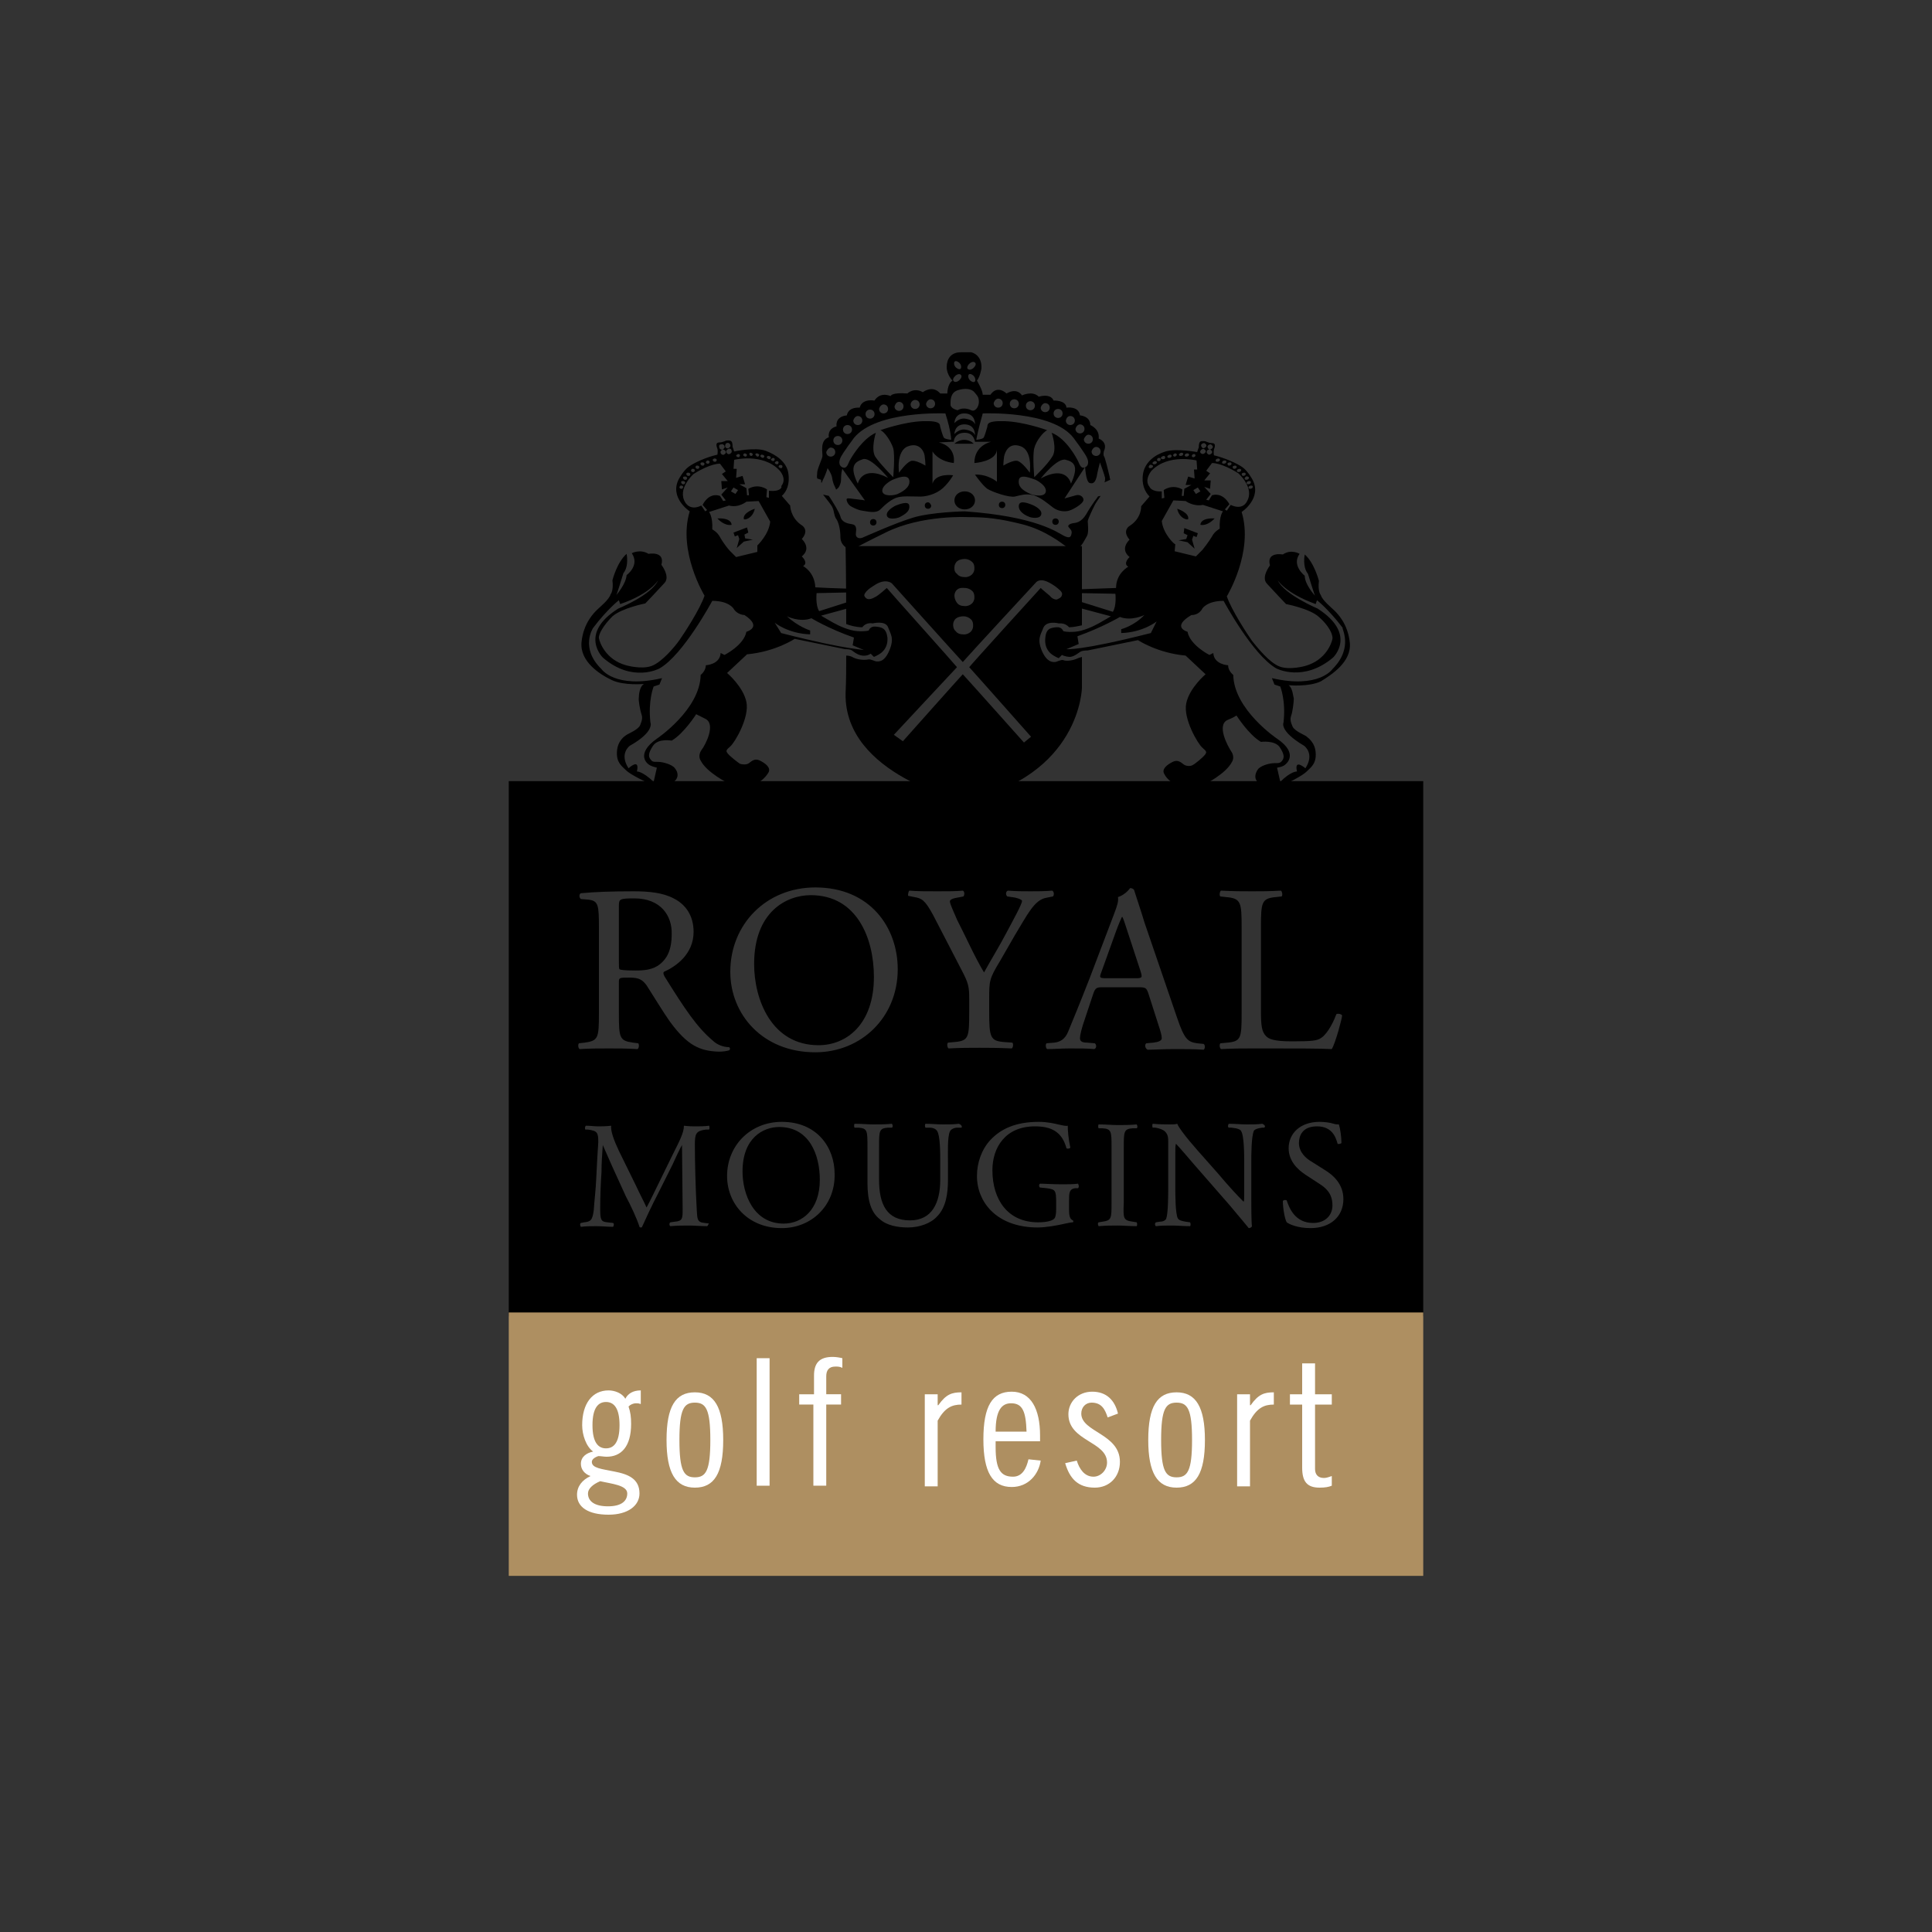<?xml version="1.0" encoding="utf-8"?>
<!-- Generator: Adobe Illustrator 27.8.0, SVG Export Plug-In . SVG Version: 6.00 Build 0)  -->
<svg version="1.1" id="Calque_1" xmlns="http://www.w3.org/2000/svg" xmlns:xlink="http://www.w3.org/1999/xlink" x="0px" y="0px"
	 viewBox="0 0 300 300" style="enable-background:new 0 0 300 300;" xml:space="preserve">
<rect x="0" y="0" width="300" height="300" fill="#333333" stroke="none"/>
<style type="text/css">
	.st0{fill:#AE8F61;}
	.st1{fill:#FFFFFF;}
</style>
<g>
	<g>
		<g>
			<path d="M160.3,78.4c-0.3-0.1-2-0.9-2.1,0.1c-0.1,1,1.2,1.6,1.5,1.7c0.3,0.2,1.9,0.5,2-0.4C161.8,79,160.3,78.4,160.3,78.4
				 M163.9,80.5c-0.3,0-0.5,0.2-0.5,0.5c0,0.3,0.2,0.5,0.5,0.5c0.3,0,0.5-0.2,0.5-0.5C164.4,80.7,164.2,80.5,163.9,80.5 M149.7,68.3
				c-0.7,0-1.3,0.4-1.5,0.6h3C150.9,68.6,150.4,68.3,149.7,68.3 M155.6,77.9c-0.3,0-0.5,0.2-0.5,0.5c0,0.3,0.2,0.5,0.5,0.5
				c0.3,0,0.5-0.2,0.5-0.5C156.1,78.1,155.9,77.9,155.6,77.9 M149.8,76.3c-0.9,0-1.6,0.6-1.6,1.4c0,0.8,0.7,1.4,1.6,1.4
				c0.9,0,1.6-0.6,1.6-1.4C151.4,76.9,150.7,76.3,149.8,76.3 M170.5,77.1c-0.7,0.9-1.6,2.3-1.8,2.7c-0.3,0.5-0.9,1.3-1.8,1.4
				c-0.9,0.1-1.1,0.4-1,0.6c0.1,0.2,0.6,0.5,0.5,1c-0.1,0.5-0.2,0.9-1.2,0.4c-1-0.5-4.2-3-15.4-3.8c0,0-5.2,0.1-8.1,1
				c-2.9,0.9-7.3,2.9-7.8,3.1c-0.5,0.2-1.1,0-1-0.7c0.1-0.7,0.1-1.3-0.6-1.4c-0.7-0.1-1.6-0.3-1.8-1.2c-0.2-0.7-1.2-2.3-1.8-3.2
				l-0.9-0.2c0.6,0.8,1.4,1.7,1.5,2.1c0.2,0.4,0.2,1.1,0.5,1.6c0.4,0.5,0.7,1.7,0.7,2.9c0,1.2,1,1.8,1.5,1.9
				c0.5,0.1-0.2,0.2,5.5-2.6c5.6-2.8,12.8-2.4,12.8-2.4c2.8,0,4.8,0.2,8.4,1.1c3.6,0.9,6.2,3,6.9,3.5c0.7,0.5,1.4,0.3,1.9,0.1
				c0.5-0.2,1-1.3,1.3-1.8c0.3-0.6,0.1-2,0.1-2.3c0.1-0.4,0.6-1.5,1.1-2.5c0.2-0.4,0.6-0.9,0.9-1.4l-0.5,0.1L170.5,77.1z M144.1,78
				c-0.3,0-0.5,0.2-0.5,0.5c0,0.3,0.2,0.5,0.5,0.5c0.3,0,0.5-0.2,0.5-0.5C144.5,78.2,144.3,78,144.1,78 M127.7,74.7
				c0.4-0.8,0.7-1.6,0.8-2c0,0,0.5,0.6,0.7,1.4c0.1,0.8,0.3,1.2,0.5,1.6c0.2,0.5,0.1,0.3,0.3,0.2c0.2-0.1,0.6-0.7,0.6-1.5
				c0-0.8,0.1-1.2,0.1-1.2l0.1-0.4l3.5,4.9c0,0-0.5-0.1-1.5-0.2c-1-0.1-1.5-0.3-1.3,0.3c0.2,0.6,0.6,0.8,0.6,0.8s1,0.6,1.8,0.7
				c0.8,0.1,2.1,0.5,2.8-0.2c0.7-0.7,1.8-1.7,2.8-1.9c1-0.2,1.6-0.1,3-0.1c1.3,0.1,2.9-0.4,3.9-1.3c1-0.9,1.6-2,1.6-2
				s-2.7-0.4-3.2,1.3v-5c0,0,0.8,1.5,3.3,1.8c0,0,0.5-2.5-2.3-3.2l2-0.1h0.3c0-0.4,0.3-1.4,1.7-1.4c1.2,0,1.5,0.9,1.6,1.4h2.5
				c0,0-2.6,0.5-2.6,3.3c0,0,3.4-0.2,3.5-2.1v5c0,0-1.4-1.2-3.4-1.1c0,0,1.1,1.6,1.9,2.2c0.8,0.5,3.4,1.4,4.3,1.2
				c0.9-0.2,1.7-0.5,2.9-0.2c1.2,0.4,2.2,1.3,3,1.9c0.8,0.6,1.8,0.7,2.5,0.5c0.7-0.2,2-1,2.2-1.5c0.2-0.4-0.3-1.1-1.1-0.9
				c-0.7,0.2-1.8,0.5-1.8,0.5l3.2-4.9c0,0,0.1,2.3,0.7,2.5c0.6,0.2,0.9-0.2,1.1-1c0.1-0.7,0.5-2.2,0.5-2.2s0.7,1.9,0.8,2.4
				c0,0.2,0,0.5-0.1,0.7l0.9-0.4c0-0.1-0.1-0.3-0.1-0.5c-0.2-0.8-0.7-3-0.9-3.2c-0.1-0.2,0-0.7,0-0.7c0.7-1.5-0.8-2-0.8-2
				c0.2-1.5-1.3-2.1-1.3-2.1c0-1.4-1.6-1.5-1.6-1.5c-0.2-1.5-2.1-1.2-2.1-1.2c-0.1-1.2-2-1.1-2-1.1c-0.5-1.2-2.3-0.6-2.3-0.6
				c-1-1-2.6-0.2-2.6-0.2c-0.9-1.3-2.4-0.3-2.4-0.3c-1.6-1.4-2.5,0.2-2.5,0.2h-1.2c0-0.7-0.9-2.2-0.9-2.2c0.5-0.6,0.7-1.9,0.7-1.9
				c0.1-2.2-1.6-2.5-1.6-2.5l-1.6,0c-1.6,0-2.2,1.1-2.2,2.3c0,1.2,0.9,2.1,0.9,2.1c-0.8,0.5-0.8,2-0.8,2l-1.1,0
				c-1.2-1.4-2.7-0.2-2.7-0.2c-1.4-0.8-2.4,0.2-2.4,0.2c-2.5-0.2-2.6,0.4-2.6,0.4c-1.8-0.7-2.5,0.7-2.5,0.7
				c-2.1-0.3-2.3,1.1-2.3,1.1c-1.9-0.1-2,1.2-2,1.2c-1.9,0.2-1.6,1.7-1.6,1.7c-1.5,0.4-1.2,1.7-1.2,1.7c-1.5,0.5-0.9,2.5-1,3
				c-0.1,0.5-0.7,1.7-0.8,2.4c0,0.4-0.1,0.7,0,1l0.6,0.2C127.5,75.2,127.6,75,127.7,74.7 M133.2,75.1c-1.4-2.8-0.4-3.4,0.8-3.8
				c1.2-0.4,3.9,2.9,3.9,2.9C133.8,72.1,133.2,75.1,133.2,75.1 M139.4,76.7c-0.4,0.2-2.2,0.5-2.4-0.4c-0.1-1,1.6-1.8,1.6-1.8
				c0.3-0.1,2.4-1.1,2.6,0.1C141.4,75.8,139.8,76.5,139.4,76.7 M141.4,71.6c-0.7,0.3-1.6,1.5-1.8,1.8c0,0-0.5-3.4,1.4-4.1
				c1.9-0.7,2.6,1,2.6,1.7c0.1,0.7,0.1,1.3,0.1,1.3S142.1,71.3,141.4,71.6 M151.4,67.6c-0.1-0.4-0.7-0.8-1.6-0.9
				c-0.9-0.1-1.6,0.7-1.6,0.7s0-1.6,1.7-1.5C151.5,66,151.4,67.6,151.4,67.6 M151.4,65.9c-0.1-0.4-0.7-0.8-1.6-0.9
				c-0.9-0.1-1.6,0.7-1.6,0.7s0-1.6,1.7-1.5C151.5,64.3,151.4,65.9,151.4,65.9 M155.8,72.3c0,0,0-0.5,0.1-1.3
				c0.1-0.7,0.7-2.4,2.6-1.7c1.9,0.7,1.4,4.1,1.4,4.1c-0.2-0.3-1.1-1.5-1.8-1.8C157.4,71.3,155.8,72.3,155.8,72.3 M162.4,76.3
				c-0.1,1-2,0.6-2.4,0.4c-0.4-0.2-2-0.8-1.8-2.1c0.1-1.2,2.2-0.2,2.6-0.1C160.8,74.5,162.5,75.3,162.4,76.3 M166.3,75.1
				c0,0-0.6-3-4.7-0.8c0,0,2.6-3.3,3.9-2.9C166.7,71.7,167.6,72.3,166.3,75.1 M170.2,69.4c0.4,0,0.7,0.3,0.7,0.7
				c0,0.4-0.3,0.7-0.7,0.7c-0.4,0-0.7-0.3-0.7-0.7C169.6,69.7,169.9,69.4,170.2,69.4 M169,67.5c0.4,0,0.7,0.3,0.7,0.7
				c0,0.4-0.3,0.7-0.7,0.7c-0.4,0-0.7-0.3-0.7-0.7C168.4,67.9,168.7,67.5,169,67.5 M167.7,65.9c0.4,0,0.7,0.3,0.7,0.7
				c0,0.4-0.3,0.7-0.7,0.7s-0.7-0.3-0.7-0.7C167.1,66.2,167.4,65.9,167.7,65.9 M166.2,64.6c0.4,0,0.7,0.3,0.7,0.7
				c0,0.4-0.3,0.7-0.7,0.7c-0.4,0-0.7-0.3-0.7-0.7C165.6,64.9,165.8,64.6,166.2,64.6 M164.3,63.5c0.4,0,0.7,0.3,0.7,0.7
				c0,0.4-0.3,0.7-0.7,0.7c-0.4,0-0.7-0.3-0.7-0.7C163.6,63.8,163.9,63.5,164.3,63.5 M162.3,62.6c0.4,0,0.7,0.3,0.7,0.7
				c0,0.4-0.3,0.7-0.7,0.7c-0.4,0-0.7-0.3-0.7-0.7C161.7,62.9,162,62.6,162.3,62.6 M160,62.3c0.4,0,0.7,0.3,0.7,0.7
				c0,0.4-0.3,0.7-0.7,0.7c-0.4,0-0.7-0.3-0.7-0.7C159.3,62.6,159.6,62.3,160,62.3 M157.5,62c0.4,0,0.7,0.3,0.7,0.7
				c0,0.4-0.3,0.7-0.7,0.7c-0.4,0-0.7-0.3-0.7-0.7C156.8,62.3,157.1,62,157.5,62 M155,61.9c0.4,0,0.7,0.3,0.7,0.7
				c0,0.4-0.3,0.7-0.7,0.7c-0.4,0-0.7-0.3-0.7-0.7C154.4,62.2,154.7,61.9,155,61.9 M152.6,64.2c0,0,10.8-0.5,14.1,3.8
				c0,0,1.8,2.4,2.1,3.1c0.3,0.7,0.2,1.3-0.4,1.5c-0.6,0.2-0.8-0.6-1-1c-0.2-0.4-1.8-3.5-4.1-4.4c0,0,0.9,2.5,0.1,3.7
				c-0.7,1.2-2.8,3.2-2.8,3.2s-0.3-3.3,0-4.5c0.3-1.2,1.4-2.5,2-2.8c0,0-3.5-1.3-6.6-1.4c-3-0.1-2.6,0.6-2.7,0.9
				c-0.1,0.3-0.4,1.5-0.6,1.7c-0.2,0.2-1.1,0.3-1.1,0.3S151.8,67,152.6,64.2 M150.5,56.5c0.3-0.3,0.7-0.4,0.9-0.2
				c0.2,0.2,0.1,0.5-0.2,0.8c-0.3,0.3-0.7,0.4-0.9,0.2C150.1,57.2,150.2,56.8,150.5,56.5 M151.3,59.3c-0.2,0.1-0.6-0.1-0.8-0.4
				c-0.2-0.3-0.2-0.7,0-0.8c0.2-0.1,0.6,0.1,0.8,0.4C151.5,58.8,151.5,59.2,151.3,59.3 M148.3,56.1c0.2-0.1,0.6,0.1,0.8,0.4
				c0.2,0.3,0.2,0.7,0,0.8c-0.2,0.1-0.6-0.1-0.8-0.4C148.1,56.6,148.1,56.2,148.3,56.1 M148.3,58.4c0.3-0.3,0.7-0.4,0.9-0.2
				c0.2,0.2,0.1,0.5-0.2,0.8c-0.3,0.3-0.7,0.4-0.9,0.2C147.9,59,148,58.7,148.3,58.4 M148.7,60.6c1.2-0.4,2.2-0.2,2.6,0.3
				c0.4,0.5,0.7,0.7,0.7,1.5c0,0.8-0.6,1.6-1.2,1.3c0,0-1.1-0.6-2.1,0c0,0-1-0.2-1.1-0.8C147.6,62.3,147.5,61,148.7,60.6 M144.5,62
				c0.4,0,0.7,0.3,0.7,0.7c0,0.4-0.3,0.7-0.7,0.7c-0.4,0-0.7-0.3-0.7-0.7C143.9,62.3,144.2,62,144.5,62 M142.1,62.1
				c0.4,0,0.7,0.3,0.7,0.7c0,0.4-0.3,0.7-0.7,0.7c-0.4,0-0.7-0.3-0.7-0.7C141.4,62.5,141.7,62.1,142.1,62.1 M139.6,62.4
				c0.4,0,0.7,0.3,0.7,0.7c0,0.4-0.3,0.7-0.7,0.7c-0.4,0-0.7-0.3-0.7-0.7C139,62.8,139.2,62.4,139.6,62.4 M137.2,62.8
				c0.4,0,0.7,0.3,0.7,0.7c0,0.4-0.3,0.7-0.7,0.7s-0.7-0.3-0.7-0.7C136.6,63.1,136.9,62.8,137.2,62.8 M135.1,63.6
				c0.4,0,0.7,0.3,0.7,0.7c0,0.4-0.3,0.7-0.7,0.7c-0.4,0-0.7-0.3-0.7-0.7C134.4,63.9,134.7,63.6,135.1,63.6 M146.8,64.2
				c0.9,2.8,0.9,4.1,0.9,4.1s-0.9-0.1-1.1-0.3c-0.2-0.2-0.5-1.4-0.6-1.7c-0.1-0.3,0.3-1-2.7-0.9c-3,0.1-6.6,1.4-6.6,1.4
				c0.6,0.2,1.6,1.6,2,2.8c0.3,1.2,0,4.5,0,4.5s-2-2-2.8-3.2c-0.7-1.2,0.1-3.7,0.1-3.7c-2.2,1-3.9,4-4.1,4.4c-0.2,0.4-0.4,1.2-1,1
				c-0.6-0.2-0.7-0.8-0.4-1.5c0.3-0.7,2.1-3.1,2.1-3.1C136.1,63.7,146.8,64.2,146.8,64.2 M133.2,64.6c0.4,0,0.7,0.3,0.7,0.7
				c0,0.4-0.3,0.7-0.7,0.7c-0.4,0-0.7-0.3-0.7-0.7C132.6,64.9,132.9,64.6,133.2,64.6 M131.6,66c0.4,0,0.7,0.3,0.7,0.7
				c0,0.4-0.3,0.7-0.7,0.7c-0.4,0-0.7-0.3-0.7-0.7C130.9,66.3,131.2,66,131.6,66 M130.1,67.7c0.4,0,0.7,0.3,0.7,0.7
				c0,0.4-0.3,0.7-0.7,0.7s-0.7-0.3-0.7-0.7C129.4,68,129.7,67.7,130.1,67.7 M129,69.5c0.4,0,0.7,0.3,0.7,0.7c0,0.4-0.3,0.7-0.7,0.7
				c-0.4,0-0.7-0.3-0.7-0.7C128.4,69.9,128.7,69.5,129,69.5 M139.1,78.5c0,0-1.5,0.7-1.4,1.5c0.1,0.8,1.6,0.5,2,0.3
				c0.3-0.2,1.6-0.7,1.5-1.7C141.2,77.6,139.4,78.4,139.1,78.5 M135.6,80.6c-0.3,0-0.5,0.2-0.5,0.5c0,0.3,0.2,0.5,0.5,0.5
				c0.3,0,0.5-0.2,0.5-0.5C136.1,80.8,135.9,80.6,135.6,80.6"/>
			<path d="M115.6,83l0.6-0.3l-0.2-0.8l-2.1,0.8l0.2,0.6l0.5-0.2l0.2,0.6l-0.4,1.4l1.1-1l1.4-0.3l-1.2-0.2L115.6,83z M111.4,80.5
				c0,0,1,1.2,2.2,1C113.6,81.5,113.7,80.4,111.4,80.5 M115.5,80.6c0.1,0.2,1.4-0.1,1.7-1.6C117.2,79,115.3,79.6,115.5,80.6
				 M136,97.3c-0.9-0.1-1.1,0.6-1.1,0.6s-0.5,0.2-1.8,0.1c-1.3-0.1-2.8-0.8-3.7-1.3c-0.9-0.5-1.9-1.1-1.9-1.1l4.4-1.2l0-1l-4.7,1.5
				c-0.6-0.9-0.4-2.8-0.4-2.8l4.7-0.1v-0.6l-2.9-0.1l-2-0.1c-0.1-2.4-1.9-3.3-1.9-3.3c0.9-0.5-0.2-1.5-0.2-1.5c1.6-1.3,0-2.7,0-2.7
				c1.3-1.5-0.1-2.2-0.1-2.2c-1.7-1.2-1.7-3-1.7-3l-1.3-1.5c0.7-0.6,1.3-1.8,1-3.6c-0.3-1.7-1.9-2.8-3.5-3.4
				c-1.6-0.6-4.9,0.1-4.9,0.1s-0.1-0.3-0.2-0.6c-0.1-0.2,0-0.2-0.1-0.7c-0.1-0.5-0.6-0.4-0.8-0.4c-0.3,0-0.6,0.3-1.2,0.3
				c-0.7,0-0.4,0.7-0.3,1c0.1,0.3,0,0.9,0,0.9c-1.8,0.4-3.7,1.3-4.5,1.9c-0.8,0.6-1.5,1.9-1.5,1.9c-1.5,2.9,1.7,5,1.7,5
				c-1.9,6.2,2.3,13.1,2.3,13.1c-0.7,2.1-3.2,5.9-3.9,6.9c-0.7,1-2.7,3.4-4.3,4c-1.6,0.6-4-0.1-4-0.1c-3.2-0.9-4.1-3.6-4.2-4.2
				c-0.1-0.6,0.7-2,2.1-3.4c1.5-1.3,5.1-2,5.1-2s2.1-2.2,3-3.2c0.9-1-0.5-2.8-0.5-2.8c0.6-2.2-2-1.7-2-1.7c-1.3-0.8-2.6-0.1-2.6-0.1
				c1.3,1.9-0.8,3.4-0.8,3.4c-0.1,1.4-1.6,3.1-1.6,3.1c0.1-0.1,1.1-3.4,1.1-3.4c0.9-1.1,0.5-3,0.5-3c-1.5,1.3-2.2,4.1-2.2,4.1
				c0.2,1.7-0.3,2.2-0.3,2.2c-0.2,0.8-1.7,2-2.1,2.4s-2.1,2-2.4,5c-0.3,3,2.8,5,4.7,5.9c1.9,0.9,5,0.6,5,0.6
				c-0.7,0.4-0.8,1.7-0.8,2.1c-0.1,0.4,0.2,2,0.4,2.6c0.2,0.5,0.1,1-0.2,1.7c-0.3,0.7-1.8,1.3-2.1,1.5c-0.3,0.2-1.4,0.9-1.5,2.6
				c-0.1,1.7,0.7,2.2,1.4,2.9c0.7,0.7,3.2,1.9,4.2,2.3c1.1,0.4,2,0.2,3.1-0.4c1-0.7,0.8-1.6,0.3-2.2c-0.4-0.6-1.9-1-2.6-1
				c-0.8,0-0.9,0-1.2-0.4c-0.3-0.4-0.4-0.9,0.4-2.1c0.8-1.2,2.9-0.8,2.9-0.8c1.9-1.1,3.8-4.1,3.8-4.1s0.4,0.2,1.4,0.7
				c1.7,0.8,0.1,4-0.6,4.9c-0.6,0.9-0.1,1.6-0.1,1.6c0.9,1.8,4.1,3.5,5.1,3.9c1,0.4,1.7,0.3,1.7,0.3c2.2-0.4,3.2-1.5,3.7-2.3
				c0.5-0.8-0.5-1.5-1.3-1.9c-0.8-0.4-1.3,0.1-1.7,0.4c-0.4,0.3-1.1,0.2-1.4,0.1c-0.3-0.2-1.5-1.1-1.9-1.6c-0.3-0.4-0.3-0.5,0.4-1.1
				c0.7-0.6,3-4.5,2.5-6.9c-0.5-2.4-3-4.5-3-4.5l3.1-2.9c4.4-0.4,7.4-2.4,7.4-2.4l7.8,1.6c0,0,0.6,0,0.9,0.1
				c0.3,0.1,0.9,0.8,1.8,0.9c0.8,0.1,1.3-0.3,1.3-0.3l0.5,0.5c0,0,0.3-0.1,0.8-0.4c0.5-0.3,1.4-1,1.3-2.6
				C137.6,97.5,136.9,97.4,136,97.3 M121.2,72.2c0.2,0,0.3,0.1,0.3,0.2c0,0.2-0.1,0.3-0.2,0.3c-0.2,0-0.3-0.1-0.4-0.2
				C120.9,72.3,121,72.2,121.2,72.2 M120.6,71.6c0.2,0,0.3,0.1,0.3,0.2c0,0.1-0.1,0.3-0.2,0.3c-0.2,0-0.3-0.1-0.4-0.2
				C120.3,71.8,120.4,71.7,120.6,71.6 M120,71.1c0.2,0,0.3,0.1,0.3,0.2c0,0.1-0.1,0.3-0.2,0.3c-0.2,0-0.3-0.1-0.4-0.2
				C119.7,71.3,119.8,71.2,120,71.1 M119.3,70.8c0.2,0,0.3,0.1,0.4,0.2c0,0.1-0.1,0.3-0.2,0.3c-0.2,0-0.3-0.1-0.4-0.2
				C119,71,119.1,70.8,119.3,70.8 M118.3,70.6c0.2,0,0.3,0.1,0.4,0.2c0,0.1-0.1,0.3-0.2,0.3c-0.2,0-0.3-0.1-0.4-0.2
				C118,70.8,118.1,70.6,118.3,70.6 M117.5,70.4c0.2,0,0.3,0.1,0.4,0.2c0,0.1-0.1,0.3-0.2,0.3c-0.2,0-0.3-0.1-0.3-0.2
				C117.2,70.6,117.3,70.4,117.5,70.4 M116.5,70.3c0.2,0,0.3,0.1,0.4,0.2c0,0.1-0.1,0.3-0.2,0.3c-0.2,0-0.3-0.1-0.3-0.2
				C116.3,70.5,116.4,70.3,116.5,70.3 M115.6,70.4c0.2,0,0.3,0.1,0.4,0.2c0,0.1-0.1,0.3-0.2,0.3c-0.2,0-0.3-0.1-0.4-0.2
				C115.4,70.6,115.5,70.4,115.6,70.4 M114.6,70.5c0.2,0,0.3,0.1,0.3,0.2c0,0.1-0.1,0.3-0.2,0.3c-0.2,0-0.3-0.1-0.4-0.2
				C114.3,70.7,114.4,70.6,114.6,70.5 M113.9,75.7l0.7,0.4l-0.4,0.6l-0.7-0.4L113.9,75.7z M113.6,70c0.1,0.2-0.1,0.4-0.3,0.5
				c-0.2,0.1-0.5-0.1-0.5-0.3c-0.1-0.2,0.1-0.4,0.3-0.5C113.3,69.6,113.6,69.7,113.6,70 M112.9,68.8c0.2-0.1,0.5,0.1,0.5,0.3
				c0.1,0.2-0.1,0.4-0.3,0.5c-0.2,0.1-0.5-0.1-0.5-0.3C112.6,69,112.7,68.8,112.9,68.8 M112.7,70.1c0.1,0.2-0.1,0.4-0.3,0.5
				c-0.2,0.1-0.5-0.1-0.5-0.3c-0.1-0.2,0.1-0.4,0.3-0.5C112.4,69.8,112.6,69.9,112.7,70.1 M112,69c0.2-0.1,0.5,0.1,0.5,0.3
				c0.1,0.2-0.1,0.4-0.3,0.5c-0.2,0.1-0.5-0.1-0.5-0.3C111.6,69.2,111.7,69,112,69 M110.9,71.2c0.2,0,0.3,0,0.4,0.2
				c0,0.1-0.1,0.3-0.2,0.3c-0.2,0-0.3,0-0.4-0.2C110.6,71.4,110.7,71.3,110.9,71.2 M109.8,71.5c0.2,0,0.3,0,0.4,0.2
				c0,0.1-0.1,0.3-0.2,0.3c-0.2,0-0.3,0-0.4-0.2C109.6,71.7,109.7,71.6,109.8,71.5 M109,71.8c0.2,0,0.3,0,0.4,0.2
				c0,0.1-0.1,0.3-0.2,0.3c-0.2,0-0.3,0-0.4-0.2C108.7,72,108.8,71.8,109,71.8 M108.2,72.3c0.2,0,0.3,0,0.4,0.2
				c0,0.1-0.1,0.3-0.2,0.3c-0.2,0-0.3,0-0.4-0.2C108,72.5,108,72.3,108.2,72.3 M107.5,72.8c0.2,0,0.3,0,0.4,0.2
				c0,0.1-0.1,0.3-0.2,0.3c-0.2,0-0.3,0-0.4-0.2C107.3,73,107.4,72.8,107.5,72.8 M106.8,73.4c0.2,0,0.3,0,0.4,0.2
				c0,0.1-0.1,0.3-0.2,0.3c-0.2,0-0.3,0-0.4-0.2C106.5,73.6,106.6,73.4,106.8,73.4 M106.3,74c0.2,0,0.3,0,0.4,0.2
				c0,0.1-0.1,0.3-0.2,0.3c-0.2,0-0.3,0-0.4-0.2C106,74.1,106.1,74,106.3,74 M106,74.7c0.2,0,0.3,0,0.4,0.2c0,0.1-0.1,0.3-0.2,0.3
				c-0.2,0-0.3,0-0.4-0.2C105.7,74.8,105.8,74.7,106,74.7 M105.9,75.9c-0.2,0-0.3,0-0.4-0.2c0-0.1,0.1-0.3,0.2-0.3
				c0.2,0,0.3,0,0.4,0.2C106.1,75.7,106,75.8,105.9,75.9 M108.9,78.5c-1.8,0.9-2.5-0.5-2.5-0.5c-1.3-2.1,1.3-4.4,1.3-4.4
				c2.7-1.7,4.1-1.6,4.1-1.6l0.9,1.2l-0.6,0.4l0.9,1.1l-1,0l0.1,1.3l0.9-0.3l-1,1.1l0.7,0.9l-0.4,0.1l-0.5-0.8
				c-1.8-0.6-2.7,1.4-2.7,1.4l0.7,0.8l-0.3,0.2L108.9,78.5z M115.9,98.1c-0.4,2.1-3.4,3.6-3.4,3.6l-0.6-0.3
				c-0.1,1.8-2.3,1.9-2.3,1.9c0,0.9-0.8,1.5-0.8,1.5c-0.1,5.4-6.8,9.9-6.8,9.9c-3.4,2.4-1.4,3.9-1.4,3.9c0.4,0.4,1.4,0.6,1.4,0.6
				l-0.5,2.2c-1.8-1.7-2.6-1.6-2.6-1.6c0.5-2.2-1.3-0.5-1.3-0.5c-1.5-2.3,0.2-3.5,0.2-3.5c3.9-2.2,3.2-3.6,3.2-3.6
				c-0.4-3.4,0.5-5.6,0.5-5.6l0.9-0.3l0.4-1c-7.3,1.7-9.4-1.4-9.4-1.4c-3.4-3.3-1.3-6.4-1.3-6.4c2.2-2.9,4-4.3,4-4.3l0.2,0.6
				c4.7-1.6,5.9-3.7,5.9-3.7c-1,2.3-6.2,4.4-6.2,4.4c-6.2,3.9-2.4,7.6-2.4,7.6c4.6,4,8.8,1.7,8.8,1.7c3.7-2.1,8.2-10.5,8.2-10.5
				c2.6,0,3.3,1.2,3.3,1.2c0.6,1,1.7,1,1.7,1C118.5,97.4,115.9,98.1,115.9,98.1 M117.6,85.7l-3.3,0.8l-1-1c-0.9-1-1.5-2.1-1.5-2.1
				c-0.4-0.8-1.2-1.2-1.2-1.2c0.1-2-0.5-2.7-0.5-2.7l3.1-1c1.5,0.4,2.7-0.6,2.7-0.6l1.9-0.1l1.8,3.2c-0.2,2-2,3.7-2,3.7L117.6,85.7z
				 M119.4,76.2l0,1.1l-0.4-0.1l0.1-1.2c0,0-1.3-1-2.9-0.1l0.1,1l-0.3,0l-0.1-1.1l-1.1-0.6l0.9,0l-0.4-1.3l-1,0.3l0.1-1.4l-0.5,0
				l0.1-1.4c0,0,4.4-1.1,7,1.6c0,0,1.3,1.3,0.3,2.5C121.5,75.6,121.2,76.4,119.4,76.2 M121.3,98.3l-1-1.6c0,0,2.1,1.7,5.5,1.8l0-0.6
				c0,0-1.9-0.6-3.6-2.2c0,0,2,1,3.8,0.3c0,0,2.6,1.6,6.6,3l-0.2,1.2l1.9,0.8C134.3,100.8,132.2,101.1,121.3,98.3"/>
			<path d="M188.6,80.5c-2.3-0.1-2.2,1-2.2,1C187.6,81.7,188.6,80.5,188.6,80.5 M183.8,82.8l0.6,0.3l-0.2,0.6l-1.2,0.2l1.4,0.3
				l1.1,1l-0.4-1.4l0.2-0.6l0.5,0.2l0.2-0.6l-2.1-0.8L183.8,82.8z M184.5,80.6c0.2-1-1.7-1.6-1.7-1.6
				C183.1,80.5,184.4,80.8,184.5,80.6 M209.6,99.8c-0.3-3-2-4.6-2.4-5c-0.4-0.4-1.9-1.6-2.1-2.4c0,0-0.5-0.5-0.3-2.2
				c0,0-0.7-2.8-2.2-4.1c0,0-0.4,1.9,0.5,3c0,0,1,3.3,1.1,3.4c0,0-1.6-1.7-1.6-3.1c0,0-2.1-1.6-0.8-3.4c0,0-1.3-0.8-2.6,0.1
				c0,0-2.6-0.5-2,1.7c0,0-1.4,1.8-0.5,2.8c0.9,1,3,3.2,3,3.2s3.7,0.7,5.1,2c1.5,1.3,2.2,2.7,2.1,3.4c-0.1,0.6-1,3.3-4.2,4.2
				c0,0-2.4,0.7-4,0.1c-1.6-0.6-3.5-3-4.3-4c-0.7-1-3.2-4.8-3.9-6.9c0,0,4.2-6.9,2.3-13.1c0,0,3.2-2.1,1.7-5c0,0-0.7-1.3-1.5-1.9
				c-0.8-0.6-2.8-1.5-4.5-1.9c0,0-0.1-0.5,0-0.9c0.1-0.3,0.4-1-0.3-1c-0.6,0-0.9-0.3-1.2-0.3c-0.3,0-0.7-0.1-0.8,0.4
				c-0.1,0.5,0,0.5-0.1,0.7c-0.1,0.2-0.2,0.6-0.2,0.6s-3.2-0.6-4.9-0.1s-3.2,1.7-3.5,3.4c-0.3,1.7,0.3,2.9,1,3.6l-1.3,1.5
				c0,0,0.1,1.8-1.7,3c0,0-1.4,0.7-0.1,2.2c0,0-1.6,1.4,0,2.7c0,0-1.1,1-0.2,1.5c0,0-1.9,1-1.9,3.3l-2.8,0.1l-2.7,0.1l0.1,0.6
				l5.3,0.1c0,0,0.2,1.9-0.4,2.8l-4.8-1.5l0,1l4.5,1.2c0,0-1,0.6-1.9,1.1c-0.9,0.5-2.4,1.2-3.7,1.3c-1.3,0.1-1.8-0.1-1.8-0.1
				s-0.2-0.7-1.1-0.6c-0.9,0.1-1.6,0.2-1.7,1.8c-0.1,1.6,0.8,2.3,1.3,2.6c0.5,0.3,0.8,0.4,0.8,0.4l0.5-0.5c0,0,0.5,0.3,1.3,0.3
				c0.8-0.1,1.4-0.8,1.8-0.9c0.3-0.1,0.9-0.1,0.9-0.1l7.8-1.6c0,0,3,2,7.4,2.4l3.1,2.9c0,0-2.5,2.1-3,4.5c-0.5,2.4,1.8,6.3,2.5,6.9
				c0.7,0.6,0.7,0.7,0.4,1.1c-0.3,0.4-1.5,1.4-1.9,1.6c-0.3,0.2-1,0.2-1.4-0.1c-0.4-0.3-0.9-0.8-1.7-0.4c-0.8,0.4-1.8,1.1-1.3,1.9
				c0.4,0.8,1.4,1.8,3.7,2.3c0,0,0.6,0.1,1.7-0.3c1-0.4,4.2-2.1,5.1-3.9c0,0,0.5-0.7-0.1-1.6c-0.6-0.9-2.3-4.1-0.6-4.9
				c1-0.4,1.4-0.7,1.4-0.7s1.9,3,3.8,4.1c0,0,2.1-0.3,2.9,0.8c0.8,1.2,0.7,1.7,0.4,2.1c-0.3,0.4-0.5,0.4-1.2,0.4
				c-0.8,0-2.2,0.4-2.6,1c-0.4,0.6-0.7,1.5,0.3,2.2c1,0.7,2,0.8,3.1,0.4c1.1-0.4,3.5-1.6,4.2-2.3c0.7-0.7,1.5-1.2,1.4-2.9
				c-0.1-1.7-1.3-2.4-1.5-2.6c-0.3-0.2-1.8-0.8-2.1-1.5c-0.3-0.7-0.4-1.1-0.2-1.7c0.2-0.5,0.4-2.1,0.4-2.6c-0.1-0.4-0.2-1.7-0.8-2.1
				c0,0,3.1,0.3,5-0.6C206.7,104.8,209.9,102.8,209.6,99.8 M194.5,75.7c0,0.1-0.2,0.2-0.4,0.2c-0.2,0-0.3-0.2-0.2-0.3
				c0-0.1,0.2-0.2,0.4-0.2C194.5,75.4,194.6,75.5,194.5,75.7 M194.2,75c0,0.1-0.2,0.2-0.4,0.2c-0.2,0-0.3-0.2-0.2-0.3
				c0-0.1,0.2-0.2,0.4-0.2C194.2,74.7,194.3,74.8,194.2,75 M193.7,74c0.2,0,0.3,0.2,0.2,0.3c0,0.1-0.2,0.2-0.4,0.2
				c-0.2,0-0.3-0.2-0.2-0.3C193.4,74,193.6,73.9,193.7,74 M192.8,73.6c0-0.1,0.2-0.2,0.4-0.2c0.2,0,0.3,0.2,0.2,0.3
				c0,0.1-0.2,0.2-0.4,0.2C192.9,73.9,192.8,73.7,192.8,73.6 M192.1,73c0-0.1,0.2-0.2,0.4-0.2c0.2,0,0.3,0.2,0.2,0.3
				c0,0.1-0.2,0.2-0.4,0.2C192.1,73.3,192,73.1,192.1,73 M191.4,72.5c0-0.1,0.2-0.2,0.4-0.2c0.2,0,0.3,0.2,0.2,0.3
				c0,0.1-0.2,0.2-0.4,0.2C191.5,72.8,191.4,72.6,191.4,72.5 M190.6,72c0-0.1,0.2-0.2,0.4-0.2c0.2,0,0.3,0.2,0.2,0.3
				c0,0.1-0.2,0.2-0.4,0.2C190.7,72.3,190.6,72.1,190.6,72 M189.8,71.7c0-0.1,0.2-0.2,0.4-0.2c0.2,0,0.3,0.2,0.2,0.3
				c0,0.1-0.2,0.2-0.4,0.2C189.8,72,189.7,71.9,189.8,71.7 M188.8,71.4c0-0.1,0.2-0.2,0.4-0.2c0.2,0,0.3,0.2,0.2,0.3
				c0,0.1-0.2,0.2-0.4,0.2C188.8,71.7,188.7,71.6,188.8,71.4 M192.3,73.5c0,0,2.6,2.3,1.3,4.4c0,0-0.6,1.4-2.5,0.5l-0.6,0.9
				l-0.3-0.2l0.7-0.8c0,0-0.9-1.9-2.7-1.4l-0.5,0.8l-0.4-0.1l0.7-0.9l-1-1.1l0.9,0.3l0.1-1.3l-1,0l0.9-1.1l-0.6-0.4l0.9-1.2
				C188.2,71.9,189.6,71.8,192.3,73.5 M187.5,69.3c0.1-0.2,0.3-0.3,0.5-0.3c0.2,0.1,0.4,0.3,0.3,0.5c-0.1,0.2-0.3,0.3-0.5,0.3
				C187.6,69.7,187.5,69.5,187.5,69.3 M187.9,69.8c0.2,0.1,0.4,0.3,0.3,0.5c-0.1,0.2-0.3,0.3-0.5,0.3c-0.2-0.1-0.4-0.3-0.3-0.5
				C187.4,69.9,187.6,69.8,187.9,69.8 M186.5,69.1c0.1-0.2,0.3-0.3,0.5-0.3c0.2,0.1,0.4,0.3,0.3,0.5c-0.1,0.2-0.3,0.3-0.5,0.3
				C186.6,69.5,186.5,69.3,186.5,69.1 M186.4,70c0.1-0.2,0.3-0.3,0.5-0.3c0.2,0.1,0.4,0.3,0.3,0.5c-0.1,0.2-0.3,0.3-0.5,0.3
				C186.4,70.4,186.3,70.2,186.4,70 M186.4,76.3l-0.7,0.4l-0.4-0.6l0.7-0.4L186.4,76.3z M185.4,70.5c0.2,0,0.3,0.2,0.2,0.3
				c0,0.1-0.2,0.2-0.3,0.2c-0.2,0-0.3-0.2-0.2-0.3C185.1,70.6,185.3,70.5,185.4,70.5 M184.4,70.4c0.2,0,0.3,0.2,0.2,0.3
				c0,0.1-0.2,0.2-0.4,0.2c-0.2,0-0.3-0.2-0.2-0.3C184,70.5,184.2,70.4,184.4,70.4 M183.5,70.3c0.2,0,0.3,0.2,0.2,0.3
				c0,0.1-0.2,0.2-0.4,0.2c-0.2,0-0.3-0.2-0.2-0.3S183.3,70.3,183.5,70.3 M182.5,70.4c0.2,0,0.3,0.2,0.2,0.3c0,0.1-0.2,0.2-0.3,0.2
				c-0.2,0-0.3-0.2-0.2-0.3C182.2,70.5,182.4,70.4,182.5,70.4 M181.7,70.6c0.2,0,0.3,0.2,0.2,0.3c0,0.1-0.2,0.2-0.4,0.2
				c-0.2,0-0.3-0.2-0.2-0.3C181.4,70.7,181.5,70.6,181.7,70.6 M180.7,70.8c0.2,0,0.3,0.2,0.2,0.3c0,0.2-0.2,0.2-0.4,0.2
				c-0.2,0-0.3-0.2-0.2-0.3C180.4,70.9,180.6,70.8,180.7,70.8 M180,71.1c0.2,0,0.3,0.2,0.2,0.3c0,0.2-0.2,0.2-0.3,0.2
				c-0.2,0-0.3-0.2-0.2-0.3C179.7,71.2,179.8,71.1,180,71.1 M179.4,71.6c0.2,0,0.3,0.2,0.2,0.3c0,0.1-0.2,0.2-0.4,0.2
				c-0.2,0-0.3-0.2-0.2-0.3C179.1,71.7,179.2,71.6,179.4,71.6 M178.8,72.2c0.2,0,0.3,0.2,0.2,0.3c0,0.1-0.2,0.2-0.4,0.2
				c-0.2,0-0.3-0.2-0.2-0.3C178.5,72.2,178.6,72.1,178.8,72.2 M178.7,98.3c-11,2.8-13.1,2.5-13.1,2.5l1.9-0.8l-0.2-1.2
				c3.9-1.4,6.6-3,6.6-3c1.8,0.7,3.8-0.3,3.8-0.3c-1.6,1.7-3.6,2.2-3.6,2.2l0,0.6c3.4-0.1,5.5-1.8,5.5-1.8L178.7,98.3z M178.5,75.6
				c-0.9-1.1,0.3-2.5,0.3-2.5c2.6-2.7,7-1.6,7-1.6l0.1,1.4l-0.5,0l0.1,1.4l-1-0.3l-0.4,1.3l0.9,0l-1.1,0.6l-0.1,1.1l-0.3,0l0.1-1
				c-1.6-0.9-2.9,0.1-2.9,0.1l0.1,1.2l-0.4,0.1l0-1.1C178.8,76.4,178.5,75.6,178.5,75.6 M180.4,80.9l1.8-3.2l1.9,0.1
				c0,0,1.2,0.9,2.7,0.6l3.1,1c0,0-0.6,0.7-0.5,2.7c0,0-0.8,0.4-1.2,1.2c0,0-0.6,1-1.5,2.1l-1,1l-3.3-0.8l0.1-1.1
				C182.4,84.6,180.6,82.9,180.4,80.9 M206.9,103.9c0,0-2.1,3.1-9.4,1.4l0.4,1l0.9,0.3c0,0,0.9,2.2,0.5,5.6c0,0-0.7,1.3,3.2,3.6
				c0,0,1.7,1.2,0.2,3.5c0,0-1.8-1.6-1.3,0.5c0,0-0.9-0.1-2.6,1.6l-0.5-2.2c0,0,1-0.1,1.4-0.6c0,0,2-1.6-1.4-3.9
				c0,0-6.7-4.5-6.8-9.9c0,0-0.8-0.6-0.8-1.5c0,0-2.2-0.1-2.3-1.9l-0.6,0.3c0,0-3-1.5-3.4-3.6c0,0-2.6-0.7,0.6-2.6
				c0,0,1.1,0.1,1.7-1c0,0,0.7-1.2,3.3-1.2c0,0,4.5,8.4,8.2,10.5c0,0,4.2,2.2,8.8-1.7c0,0,3.8-3.6-2.4-7.6c0,0-5.2-2.2-6.2-4.4
				c0,0,1.2,2,5.9,3.7l0.2-0.6c0,0,1.8,1.4,4,4.3C208.2,97.4,210.3,100.5,206.9,103.9"/>
			<path d="M164.4,96.8c1.1-0.1,1.6,0.6,1.6,0.6c0.7,0,1.5-0.2,2-0.3V84.8h-36.7c0,0,0.1,4.9,0.1,12.1c0.5,0.2,1.5,0.5,2.5,0.5
				c0,0,0.5-0.8,1.6-0.6c0,0,2-0.5,2.4,0.6c0.4,1.1,1,1.7,0.2,3.6c-0.8,1.9-1.7,1.7-2,1.7c-0.3,0-0.9-0.4-1.3-0.3
				c-0.4,0.1-1.5,0.1-2.3-0.3c-0.3-0.2-0.7-0.3-1.1-0.3c0,1.9,0,3.8-0.1,5.9c-0.2,12.7,18.4,16.7,18.4,16.7
				c18.1-3.9,18.3-17.6,18.3-17.6v-4.8c-0.2,0.1-0.4,0.1-0.6,0.2c-0.8,0.4-1.9,0.5-2.3,0.3c-0.4-0.1-1,0.3-1.3,0.3
				c-0.3,0-1.2,0.1-2-1.7c-0.8-1.9-0.2-2.5,0.2-3.6C162.5,96.3,164.4,96.8,164.4,96.8 M149.8,91.3L149.8,91.3
				C149.8,91.3,149.8,91.3,149.8,91.3c0.5,0,0.9,0.2,1.2,0.5c0.3,0.3,0.3,0.7,0.3,0.9c0,0.1,0,0.2,0,0.2c-0.1,1-1.1,1.3-1.6,1.2
				c-0.5,0-0.9-0.2-1.1-0.5c-0.4-0.5-0.4-1.1-0.4-1.1c0-0.4,0.2-0.8,0.5-1C149.1,91.2,149.7,91.3,149.8,91.3
				C149.8,91.3,149.8,91.3,149.8,91.3 M148.2,88.1c0-0.4,0.2-0.8,0.5-1c0.4-0.3,1-0.3,1.1-0.3c0,0,0,0,0,0l0,0c0,0,0,0,0,0
				c0.5,0,0.9,0.2,1.2,0.5c0.3,0.3,0.3,0.7,0.3,0.9c0,0.1,0,0.2,0,0.2c-0.1,1-1.1,1.3-1.6,1.2c-0.5,0-0.9-0.2-1.1-0.5
				C148.1,88.8,148.2,88.1,148.2,88.1 M148,97c0-0.4,0.2-0.8,0.5-1c0.4-0.3,1-0.3,1.1-0.3c0,0,0,0,0,0l0,0c0,0,0,0,0,0
				c0.5,0,0.9,0.2,1.2,0.5c0.3,0.3,0.3,0.7,0.3,0.9c0,0.1,0,0.2,0,0.2c-0.1,1-1.1,1.3-1.6,1.2c-0.5,0-0.9-0.2-1.1-0.5
				C148,97.7,148,97.1,148,97 M150.5,103.6c0.3,0.3,9.6,10.8,9.6,10.8l-1.1,0.9c0,0-9.1-10.2-9.5-10.6c-0.4,0.4-9.3,10.4-9.3,10.4
				l-1.4-1c0,0,9.5-10.2,9.8-10.5c-0.2-0.3-10.6-11.9-10.9-12.3c-1,0.9-1.7,1.4-1.8,1.4c-0.5,0.3-0.9,0.4-1.2,0.3
				c-0.3-0.1-0.5-0.4-0.5-0.6l0,0l0,0c0.2-0.8,1.6-1.5,1.7-1.6c1.6-1,2.5-0.3,2.6-0.2c0,0,10.6,11.8,11,12.2
				c1.4-1.6,11.4-12.4,11.4-12.4c0.2-0.2,0.5-0.3,0.8-0.3c1.1,0,2.6,1.3,2.6,1.3c0.5,0.4,0.7,0.7,0.6,1c-0.1,0.5-0.7,0.6-0.8,0.7
				l0,0l0,0c-0.7,0-1.1-0.6-1.1-0.6c0,0-1.1-0.9-1.4-1.2C161.3,91.6,150.7,103.3,150.5,103.6"/>
			<path d="M175.1,144.7c-0.3-0.9-0.6-1.9-0.8-2.3h-0.1c-0.1,0.2-0.5,1.1-0.9,2.2l-2.3,6.4c-0.3,0.8-0.3,0.9,0.8,0.9h4.5
				c1.1,0,1.1-0.1,0.8-1.1L175.1,144.7z"/>
			<path d="M121,175c-2.5,0-5.7,1.7-5.7,6.9c0,3.5,1.7,8.1,6.4,8.1c2.8,0,5.6-2.1,5.6-6.8C127.3,179.2,125.6,175,121,175"/>
			<path d="M98.5,139.5c-2.3,0-2.4,0.1-2.4,1.2v8.6c0,0.7,0,1.1,0.1,1.2c0.1,0.1,0.7,0.2,2.5,0.2c1.3,0,2.7-0.1,3.8-1
				c1-0.8,1.8-2.1,1.8-4.6C104.4,142.2,102.6,139.5,98.5,139.5"/>
			<path d="M127.1,162.3c4.4,0,8.6-3.3,8.6-10.6c0-6.1-2.7-12.7-9.8-12.7c-3.8,0-8.8,2.6-8.8,10.7
				C117.1,155.2,119.8,162.3,127.1,162.3"/>
			<path d="M79,204.4h142v-83.1H79V204.4z M141.2,138.3c1.2,0.1,2.5,0.1,4.3,0.1c1.7,0,3,0,4-0.1c0.3,0.1,0.3,0.7,0.1,0.9l-0.5,0.1
				c-1.3,0.2-1.6,0.4-1.6,0.7c0,0.4,1,2.5,1.1,2.8c1.4,2.7,2.7,5.7,4.2,8.2c1.1-2,2.4-4.1,3.5-6.2c1-1.9,2.4-4.4,2.4-4.9
				c0-0.2-0.7-0.5-1.6-0.6l-0.7-0.1c-0.3-0.3-0.2-0.8,0.1-0.9c1.3,0.1,2.4,0.1,3.5,0.1s2.2,0,3.4-0.1c0.3,0.2,0.3,0.7,0.1,0.9
				l-1,0.2c-1.9,0.3-3,2.7-4.9,5.8l-2.3,4c-1.7,2.8-1.7,3.1-1.7,6v1.9c0,4,0.2,4.5,2.2,4.7l1.4,0.1c0.2,0.2,0.1,0.8-0.1,0.9
				c-2.3-0.1-3.5-0.1-5-0.1c-1.6,0-2.9,0-4.8,0.1c-0.2-0.1-0.3-0.7-0.1-0.9l1.1-0.1c2.1-0.2,2.2-0.7,2.2-4.7v-1.9
				c0-2-0.1-2.5-1.2-4.6l-4.4-8.5c-1.3-2.4-1.8-2.6-2.9-2.8l-1-0.2C141,139,141,138.5,141.2,138.3 M126.6,137.8
				c8.5,0,12.8,6.2,12.8,12.7c0,7.5-5.7,12.9-12.8,12.9c-8.2,0-13.2-5.9-13.2-12.5C113.4,143.5,119,137.8,126.6,137.8 M109.8,190.4
				c-1,0-1.9-0.1-2.8-0.1c-0.8,0-1.9,0-2.9,0.1c-0.2-0.1-0.2-0.5,0-0.6l0.7-0.1c1.2-0.1,1.2-0.5,1.2-2l-0.1-9.9h0
				c-0.2,0.3-1.1,2.2-1.5,3.1l-2.1,4.2c-1.1,2.1-2.1,4.3-2.6,5.4c0,0.1-0.1,0.1-0.2,0.1c0,0-0.2,0-0.2-0.1c-0.4-1.3-1.5-3.6-2.1-4.7
				l-2.1-4.6c-0.5-1.1-1-2.3-1.5-3.4h0c-0.1,1.5-0.2,2.8-0.2,4.2c-0.1,1.4-0.2,3.6-0.2,5.6c0,1.8,0.1,2.1,1.1,2.2l0.9,0.1
				c0.2,0.1,0.1,0.5,0,0.6c-0.8,0-1.7-0.1-2.6-0.1c-0.8,0-1.6,0-2.4,0.1c-0.1-0.1-0.2-0.5,0-0.6l0.5-0.1c1-0.1,1.3-0.3,1.5-1.9
				c0.1-1.6,0.3-2.9,0.4-5.2c0.1-2,0.2-4,0.3-5.3c0-1.5-0.1-1.8-1.6-2l-0.4,0c-0.1-0.1-0.1-0.5,0.1-0.6c0.7,0,1.3,0.1,1.9,0.1
				c0.5,0,1.2,0,2-0.1c-0.1,0.9,0.5,2.4,1.2,3.9l2.7,5.5c0.5,1.1,1.1,2.2,1.6,3.3h0c0.6-1.1,1.2-2.4,1.8-3.6l2.2-4.5
				c1.1-2.2,1.8-3.5,1.8-4.6c0.8,0.1,1.3,0.1,1.8,0.1c0.6,0,1.4,0,2.1-0.1c0.1,0.1,0.1,0.5,0,0.6l-0.5,0c-1.5,0.2-1.7,0.6-1.7,2.3
				c0,2.5,0.1,6.9,0.3,10.3c0.1,1.2,0,1.8,1.2,1.9l0.8,0.1C110,189.9,110,190.3,109.8,190.4 M104,158.6c-1-1.4-2.5-3.9-3.6-5.6
				c-0.6-0.8-1.1-1.2-2.6-1.2c-1.7,0-1.7,0-1.7,0.8v4.7c0,3.9,0.1,4.3,2.2,4.6l0.8,0.1c0.2,0.2,0.1,0.8-0.1,0.9
				c-1.7-0.1-2.9-0.1-4.4-0.1c-1.6,0-2.9,0-4.6,0.1c-0.2-0.1-0.3-0.7-0.1-0.9l0.9-0.1c2.1-0.3,2.2-0.7,2.2-4.6V144
				c0-3.5-0.1-4.1-1.6-4.3l-1.2-0.1c-0.3-0.2-0.3-0.8,0-0.9c2.1-0.2,4.6-0.3,8.2-0.3c2.3,0,4.5,0.2,6.2,1.1c1.8,0.9,3.1,2.6,3.1,5.2
				c0,3.5-2.8,5.4-4.6,6.2c-0.2,0.2,0,0.6,0.2,0.9c3,4.8,4.9,7.7,7.4,9.8c0.6,0.6,1.6,1,2.5,1c0.2,0.1,0.2,0.4,0,0.5
				c-0.3,0.1-0.9,0.2-1.6,0.2C108.6,163.2,106.7,162.3,104,158.6 M121.4,190.7c-5.3,0-8.5-3.8-8.5-8.1c0-4.7,3.6-8.4,8.5-8.4
				c5.5,0,8.2,4,8.2,8.1C129.7,187.2,126,190.7,121.4,190.7 M149.3,175.1l-0.6,0c-0.6,0-1.1,0.3-1.2,0.6c-0.4,0.8-0.3,3.5-0.3,4.8
				v2.7c0,2.1-0.3,4.3-1.7,5.7c-1,1.1-2.8,1.7-4.5,1.7c-1.6,0-3.3-0.3-4.4-1.3c-1.3-1-1.9-2.8-1.9-5.6v-5.6c0-2.5,0-2.9-1.4-3
				l-0.6,0c-0.1-0.1-0.1-0.5,0-0.6c1.2,0,2,0.1,2.9,0.1c1,0,1.8,0,2.9-0.1c0.1,0.1,0.2,0.5,0,0.6l-0.6,0c-1.4,0.1-1.4,0.5-1.4,3v5.1
				c0,3.8,1.2,6.3,4.8,6.3c3.4,0,4.7-2.7,4.7-6.3v-2.7c0-1.5,0-4.2-0.5-4.9c-0.2-0.3-0.6-0.5-1.2-0.5l-0.6,0c-0.1-0.2-0.1-0.5,0-0.6
				c0.9,0,1.8,0.1,2.7,0.1c1,0,1.6,0,2.5-0.1C149.4,174.7,149.4,175,149.3,175.1 M167.4,184.5l-0.4,0c-1,0.1-1,0.8-1,2v1.3
				c0,0.9,0.1,1.5,0.6,1.7c0.1,0.1,0.1,0.2,0,0.3c-0.3,0-0.7,0.1-1.2,0.2c-1.3,0.3-3,0.6-4.3,0.6c-2.8,0-5.4-0.8-7.2-2.6
				c-1.4-1.4-2.2-3.3-2.2-5.4c0-2,0.7-4.1,2.1-5.6c1.6-1.7,3.9-2.8,7.5-2.8c1.4,0,2.6,0.3,3,0.4c0.5,0.1,1.2,0.3,1.5,0.2
				c0,0.8,0.1,2,0.4,3.4c-0.1,0.2-0.5,0.2-0.6,0.1c-0.7-2.6-2.4-3.4-4.9-3.4c-4.6,0-6.6,3.3-6.6,6.8c0,4.6,2.4,8.1,7.1,8.1
				c1.5,0,2.4-0.3,2.6-0.7c0.1-0.2,0.2-0.6,0.2-1.4v-0.9c0-2-0.1-2.1-1.5-2.3l-1-0.1c-0.2-0.1-0.2-0.5,0-0.6c0.7,0,2,0.1,3.4,0.1
				c0.9,0,1.7,0,2.5-0.1C167.5,184,167.6,184.3,167.4,184.5 M175.9,189.7l0.6,0.1c0.1,0.1,0.1,0.5,0,0.6c-1.2,0-2-0.1-2.9-0.1
				c-1,0-1.8,0-3,0.1c-0.1-0.1-0.2-0.5,0-0.6l0.6-0.1c1.4-0.2,1.4-0.5,1.4-3v-8.5c0-2.5,0-2.9-1.4-3l-0.6,0c-0.1-0.1-0.1-0.5,0-0.6
				c1.2,0,2,0.1,3,0.1c0.9,0,1.8,0,2.9-0.1c0.1,0.1,0.2,0.5,0,0.6l-0.6,0c-1.4,0.1-1.4,0.5-1.4,3v8.5
				C174.4,189.2,174.4,189.5,175.9,189.7 M178,162l1.1-0.1c0.8-0.1,1.3-0.3,1.3-0.7c0-0.4-0.2-1.1-0.5-2l-1.6-5
				c-0.3-0.8-0.4-0.9-1.5-0.9h-5.6c-0.9,0-1.1,0.1-1.4,0.9l-1.3,3.9c-0.6,1.7-0.8,2.7-0.8,3.1c0,0.4,0.2,0.7,1.1,0.7l1.2,0.1
				c0.3,0.2,0.3,0.8-0.1,0.9c-1-0.1-2.1-0.1-3.8-0.1c-1.2,0-2.5,0.1-3.5,0.1c-0.2-0.1-0.3-0.7-0.1-0.9l1.2-0.1
				c0.9-0.1,1.7-0.5,2.2-1.8c0.7-1.7,1.7-4.1,3.3-8.2l3.8-10c0.5-1.3,0.7-2,0.6-2.6c0.9-0.3,1.5-0.9,1.9-1.4c0.2,0,0.5,0.1,0.6,0.3
				c0.5,1.6,1.1,3.3,1.6,5l5.1,14.9c1.1,3.2,1.6,3.7,3.1,3.9l1,0.1c0.3,0.2,0.2,0.8,0,0.9c-1.5-0.1-2.8-0.1-4.5-0.1
				c-1.8,0-3.2,0.1-4.2,0.1C177.8,162.8,177.7,162.2,178,162 M196.3,175.1l-0.3,0c-0.8,0.1-1.2,0.3-1.3,0.5
				c-0.4,0.9-0.4,3.8-0.4,4.9v5.7c0,0.7,0,3.5,0.1,4.2c0,0.1-0.2,0.3-0.5,0.3c-0.3-0.4-1-1.2-3-3.6l-5.5-6.3
				c-0.6-0.7-2.3-2.7-2.8-3.2h0c-0.1,0.3-0.1,0.8-0.1,1.5v5.2c0,1.1,0,4.2,0.4,4.9c0.2,0.3,0.6,0.4,1.2,0.5l0.7,0.1
				c0.1,0.2,0.1,0.5,0,0.6c-1.1,0-1.9-0.1-2.8-0.1c-1,0-1.6,0-2.5,0.1c-0.2-0.1-0.2-0.5,0-0.6l0.6-0.1c0.5,0,0.9-0.2,1-0.5
				c0.3-0.9,0.3-3.8,0.3-4.9v-6.9c0-0.7,0-1.2-0.5-1.7c-0.3-0.3-0.9-0.5-1.5-0.6l-0.4,0c-0.1-0.1-0.1-0.5,0-0.6
				c1,0.1,2.3,0.1,2.7,0.1c0.4,0,0.8,0,1.1-0.1c0.5,1.2,3.3,4.3,4.1,5.2l2.3,2.6c1.6,1.9,2.8,3.2,3.9,4.3h0c0.1-0.1,0.1-0.5,0.1-1
				v-5.1c0-1.1,0-4.2-0.5-4.9c-0.1-0.2-0.5-0.4-1.5-0.5l-0.4,0c-0.2-0.1-0.1-0.5,0-0.6c1.1,0,1.9,0.1,2.8,0.1c1,0,1.6,0,2.4-0.1
				C196.5,174.7,196.5,175,196.3,175.1 M194.4,162.8c-1.6,0-2.7,0-4.8,0.1c-0.2-0.1-0.3-0.7-0.1-0.9l1.1-0.1
				c2.1-0.2,2.2-0.7,2.2-4.6V144c0-3.9-0.1-4.5-2.4-4.7l-0.9-0.1c-0.2-0.1-0.1-0.8,0.1-0.9c2.1,0.1,3.3,0.1,4.8,0.1
				c1.4,0,2.7,0,4.5-0.1c0.2,0.1,0.3,0.8,0.1,0.9l-0.9,0.1c-2.2,0.2-2.3,0.8-2.3,4.7v12.9c0,2.3,0.1,3.3,0.8,4
				c0.4,0.4,1.1,0.8,4,0.8c3.1,0,3.9-0.1,4.5-0.5c0.7-0.4,1.7-1.8,2.4-3.7c0.2-0.2,0.9,0,0.9,0.2c0,0.4-1,4.2-1.6,5.2
				c-1.9-0.1-5.4-0.1-9.2-0.1H194.4z M203.5,190.7c-2,0-3.3-0.6-3.7-0.9c-0.3-0.5-0.6-2.2-0.6-3.3c0.1-0.2,0.5-0.2,0.6-0.1
				c0.4,1.2,1.3,3.5,4.1,3.5c2,0,3-1.3,3-2.7c0-1-0.2-2.2-1.9-3.3l-2.3-1.5c-1.2-0.8-2.6-2.1-2.6-4.1c0-2.3,1.8-4.1,4.8-4.1
				c0.7,0,1.6,0.1,2.2,0.3c0.3,0.1,0.6,0.1,0.8,0.1c0.2,0.6,0.4,1.9,0.4,2.9c-0.1,0.1-0.5,0.2-0.6,0.1c-0.3-1.1-0.9-2.7-3.2-2.7
				c-2.3,0-2.8,1.5-2.8,2.6c0,1.4,1.1,2.4,2,2.9l1.9,1.2c1.5,0.9,3,2.3,3,4.6C208.6,188.9,206.6,190.7,203.5,190.7"/>
			<rect x="79" y="203.8" class="st0" width="142" height="40.9"/>
			<path class="st1" d="M99.4,218c-0.2-0.1-0.4-0.1-0.6-0.1c-0.5,0-0.9,0.2-1.2,0.5c0.3,0.9,0.4,1.6,0.4,2.7c0,3.6-1.6,5.1-3.8,5.1
				c-0.4,0-0.9-0.1-1.3-0.1c-0.3,0.1-1,0.4-1,0.9c0,1,1.6,1.1,3.5,1.5c2.1,0.4,3.9,1.1,3.9,3.4c0,1.9-1.8,3.3-4.8,3.3
				c-3.2,0-4.9-1.2-4.9-3.1c0-1.3,0.8-2.3,2.1-2.9c-0.9-0.3-1.5-1-1.5-1.9c0-1.1,0.9-1.7,1.9-1.9c-1.1-0.8-1.7-2.6-1.7-4.1
				c0-3.4,1.6-5.4,4.1-5.4c0.9,0,2.1,0.4,2.6,1.3c0.4-0.8,1.2-1.3,2.4-1.3V218z M93.2,230c-1.2,0.5-1.9,1.2-1.9,1.9c0,1.2,1,2,3.1,2
				c2.2,0,3-0.9,3-2C97.4,230.6,94.9,230.4,93.2,230 M94.1,224.9c1.2,0,2.1-0.9,2.1-3.6s-0.9-3.6-2.1-3.6c-1.2,0-2.1,0.9-2.1,3.6
				S92.9,224.9,94.1,224.9"/>
			<path class="st1" d="M107.9,216.2c3,0,4.4,2.3,4.4,7.4c0,5.2-1.4,7.4-4.4,7.4c-3,0-4.4-2.3-4.4-7.4
				C103.5,218.4,104.9,216.2,107.9,216.2 M107.9,229.4c1.7,0,2.4-1,2.4-5.8s-0.7-5.8-2.4-5.8c-1.7,0-2.4,1-2.4,5.8
				S106.2,229.4,107.9,229.4"/>
			<rect x="117.5" y="210.9" class="st1" width="2" height="19.8"/>
			<path class="st1" d="M124.2,216.5h2.2v-2.9c0-1.9,0.8-2.9,2.9-2.9c0.5,0,1.1,0.1,1.5,0.2v1.5c-0.4-0.2-0.7-0.2-1.1-0.2
				c-1,0-1.4,0.6-1.4,1.5v2.8h2.3v1.6h-2.3v12.6h-2v-12.6h-2.2V216.5z"/>
			<path class="st1" d="M143.6,216.5h2v1.7h0.1c1.2-1.7,2.1-2,3.6-2v1.9c-1.5,0-2.6,0.5-3.7,2.5v10.2h-2V216.5z"/>
			<path class="st1" d="M154.6,223.9v0.8c0,3.5,0.8,4.6,2.7,4.6c1.5,0,2.1-1.4,2.4-2.7l1.9,0.2c-0.3,2.1-1.9,4.1-4.5,4.1
				c-3,0-4.4-2.3-4.4-7.4c0-5.2,1.4-7.4,4.4-7.4c3,0,4.4,2.7,4.4,6.8v0.9H154.6z M159.4,222.3c-0.1-3.1-0.6-4.4-2.4-4.4
				c-1.4,0-2.4,1-2.4,4.4H159.4z"/>
			<path class="st1" d="M172,220.1c-0.4-1.2-0.9-2.3-2.5-2.3c-0.9,0-1.6,0.7-1.6,1.7c0,2.9,6,3.1,6,7.5c0,2.3-1.6,4-3.9,4
				c-2.6,0-3.9-1.4-4.6-3.8l1.8-0.4c0.4,1.3,1.2,2.5,2.6,2.5c1.1,0,2.1-1,2.1-2.2c0-3.3-6-3.3-6-7.5c0-1.9,1.5-3.5,3.7-3.5
				c2.2,0,3.5,1.3,4,3.4L172,220.1z"/>
			<path class="st1" d="M182.7,216.2c3,0,4.4,2.3,4.4,7.4c0,5.2-1.4,7.4-4.4,7.4c-3,0-4.4-2.3-4.4-7.4
				C178.3,218.4,179.7,216.2,182.7,216.2 M182.7,229.4c1.7,0,2.4-1,2.4-5.8s-0.7-5.8-2.4-5.8c-1.7,0-2.4,1-2.4,5.8
				S181,229.4,182.7,229.4"/>
			<path class="st1" d="M192.1,216.5h2v1.7h0.1c1.2-1.7,2.1-2,3.6-2v1.9c-1.5,0-2.6,0.5-3.7,2.5v10.2h-2V216.5z"/>
			<path class="st1" d="M200.3,216.5h1.9v-4.8h2v4.8h2.6v1.6h-2.6v10c0,0.8,0.4,1.4,1.4,1.4c0.4,0,0.9-0.2,1.2-0.3v1.5
				c-0.5,0.2-1,0.3-1.9,0.3c-1.9,0-2.7-0.9-2.7-3.1v-9.8h-1.9V216.5z"/>
		</g>
	</g>
</g>
</svg>
